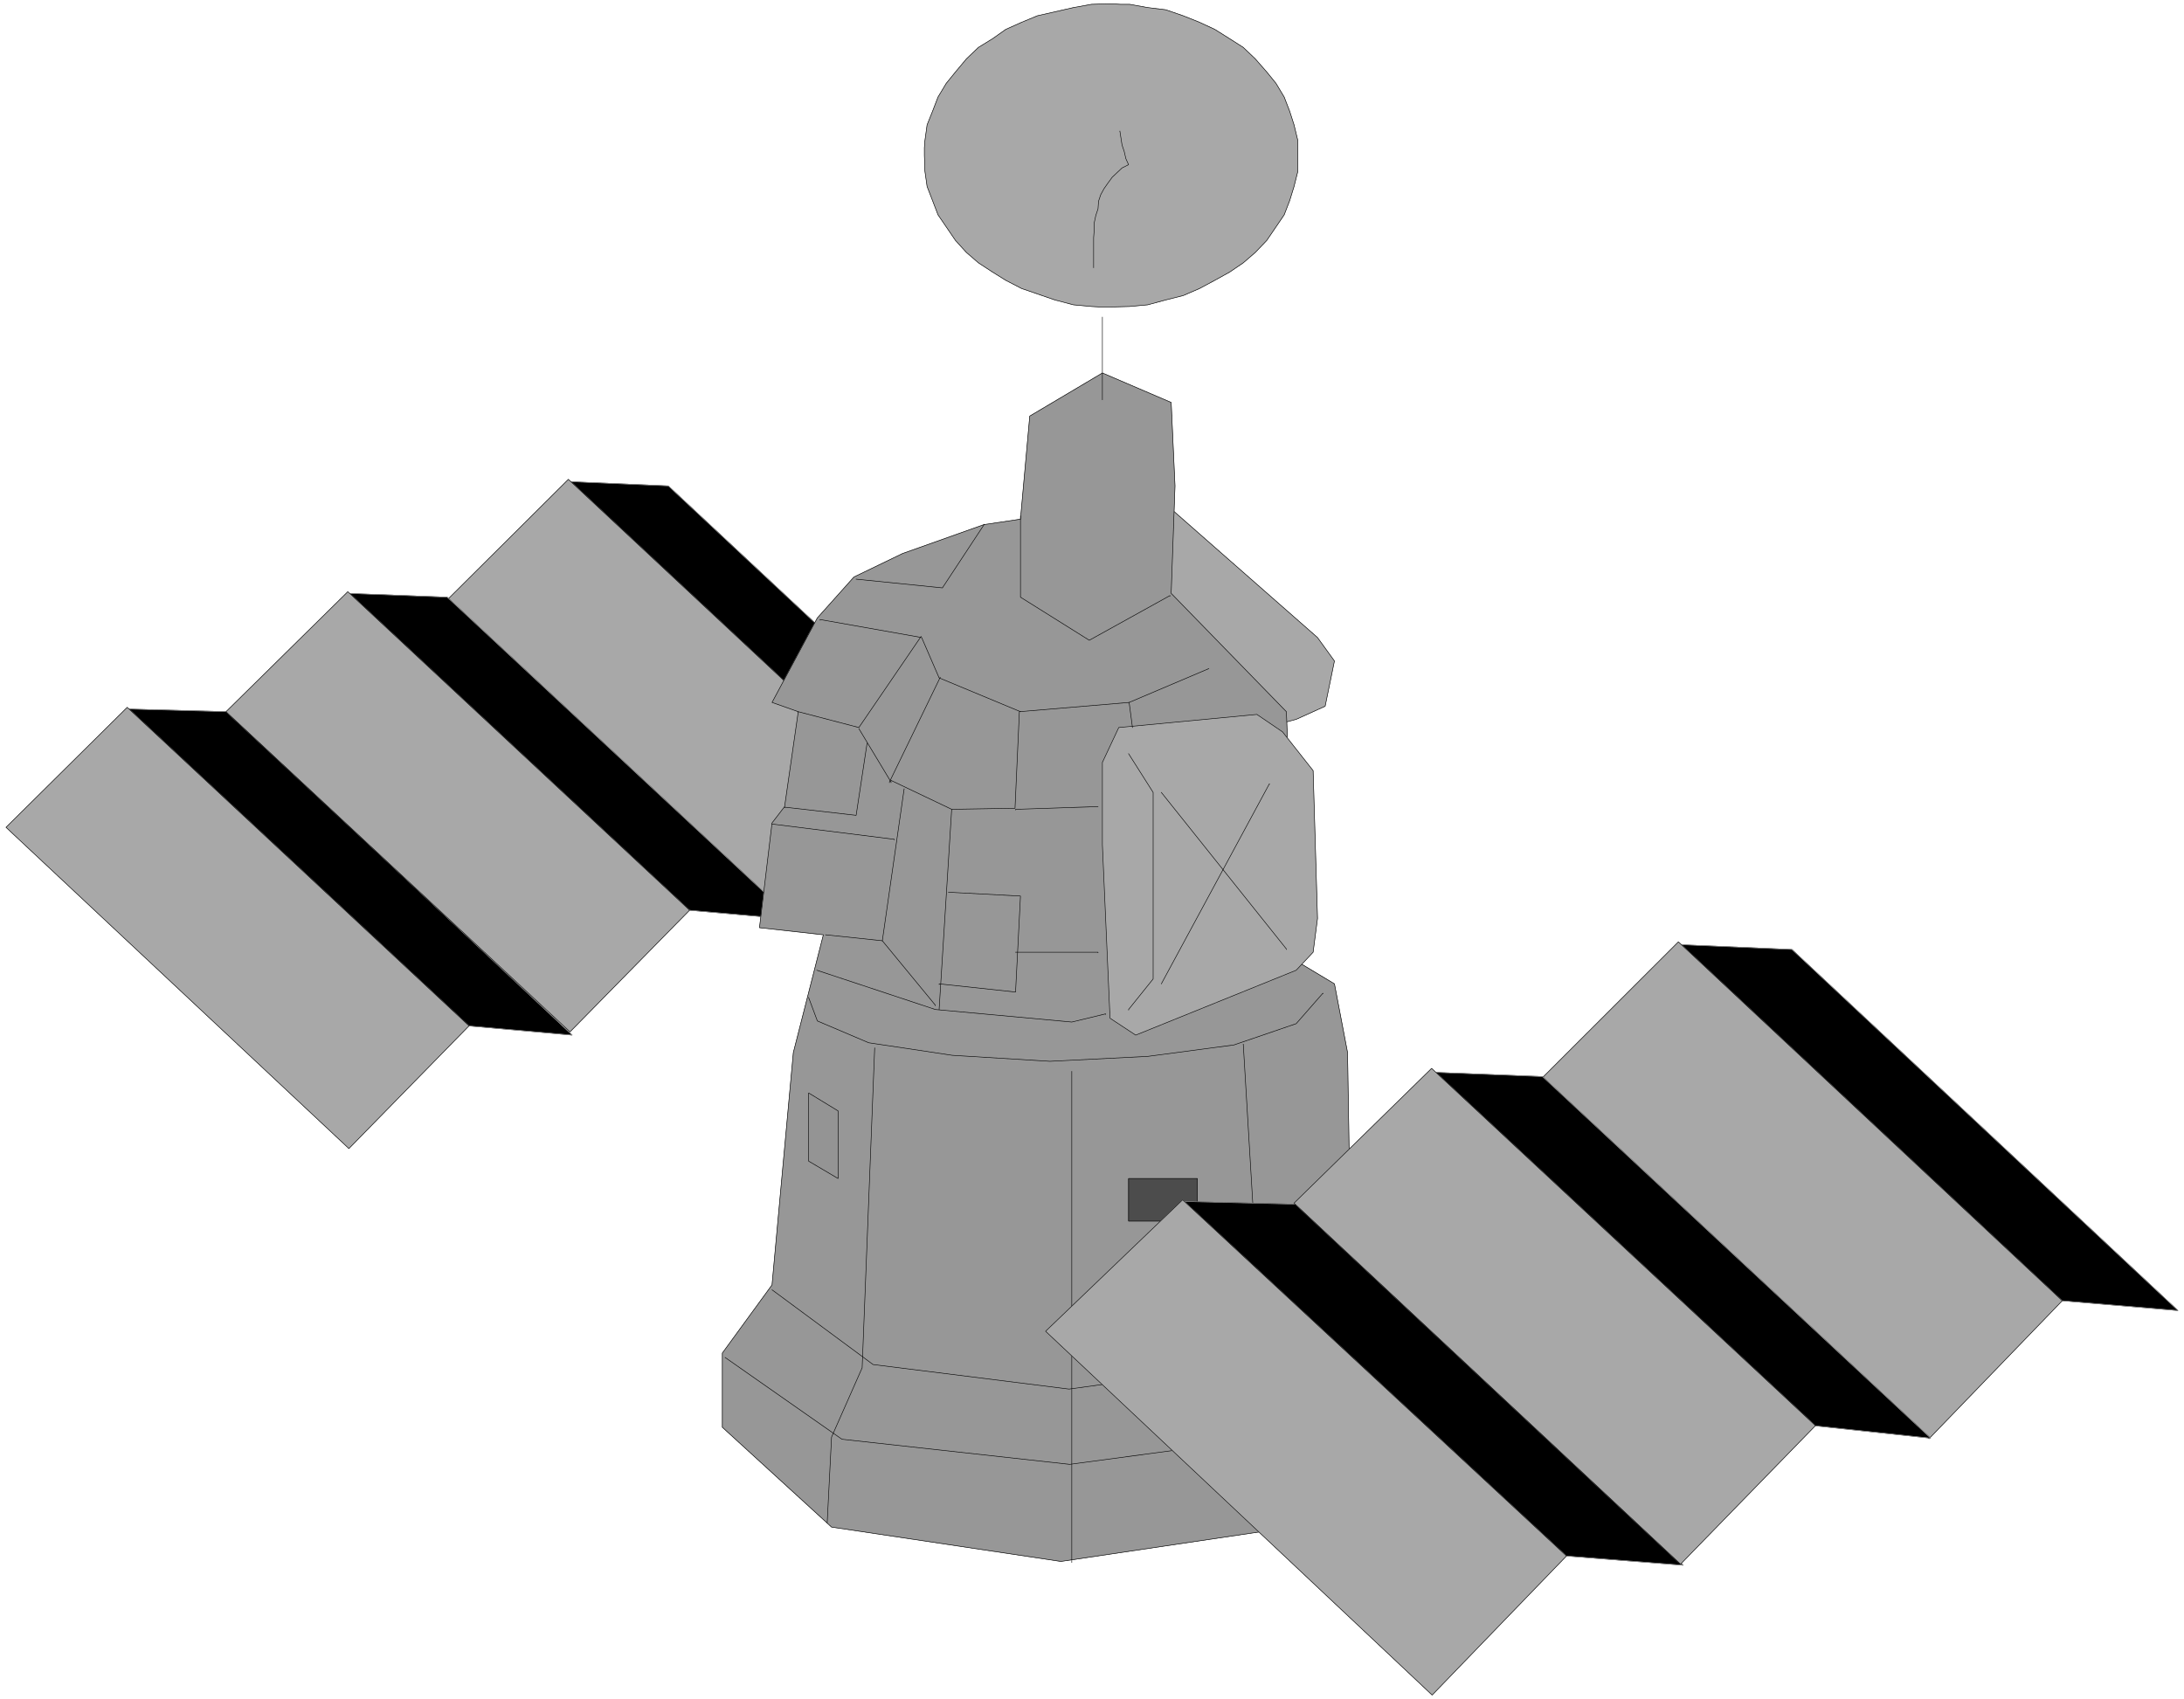 <svg width="3995.042" height="3108.88" viewBox="0 0 2996.281 2331.66" xmlns="http://www.w3.org/2000/svg"><rect x="0" y="0" width="2996.281" height="2331.66" fill="#333333" stroke="none"/><defs><clipPath id="a"><path d="M0 0h2996.281v2332H0Zm0 0"/></clipPath><clipPath id="b"><path d="M0 0h2996.281v2331.66H0Zm0 0"/></clipPath></defs><g clip-path="url(#a)"><path style="fill:#fff;fill-opacity:1;fill-rule:nonzero;stroke:none" d="M0 2331.66h2996.281V-.809H0Zm0 0"/></g><g clip-path="url(#b)"><path style="fill:#fff;fill-opacity:1;fill-rule:evenodd;stroke:#fff;stroke-width:.18;stroke-linecap:square;stroke-linejoin:bevel;stroke-miterlimit:10;stroke-opacity:1" d="M0 .5h738V575H0Zm0 0" transform="matrix(4.06 0 0 -4.06 0 2333.69)"/></g><path style="fill:#a8a8a8;fill-opacity:1;fill-rule:evenodd;stroke:#a8a8a8;stroke-width:.18;stroke-linecap:square;stroke-linejoin:bevel;stroke-miterlimit:10;stroke-opacity:1" d="m396.31 402.3 48.89-42.95 5.72-7.92-3.14-15.3-9.78-4.42-10.51-2.77-38.93 40.92zm0 0" transform="matrix(4.06 0 0 -4.06 0 2333.69)"/><path style="fill:none;stroke:#000;stroke-width:.18;stroke-linecap:square;stroke-linejoin:bevel;stroke-miterlimit:10;stroke-opacity:1" d="m396.31 402.3 48.89-42.95 5.72-7.92-3.14-15.3-9.78-4.42-10.51-2.77-38.93 40.92zm0 0" transform="matrix(4.06 0 0 -4.06 0 2333.69)"/><path style="fill:#000;fill-opacity:1;fill-rule:evenodd;stroke:#000;stroke-width:.18;stroke-linecap:square;stroke-linejoin:bevel;stroke-miterlimit:10;stroke-opacity:1" d="m42.62 335.21 34.32-.92 116.42-109.3-35.24 3.13zm0 0" transform="matrix(4.06 0 0 -4.06 0 2333.69)"/><path style="fill:none;stroke:#a8a8a8;stroke-width:.18;stroke-linecap:square;stroke-linejoin:bevel;stroke-miterlimit:10;stroke-opacity:1" d="m42.62 335.21 34.32-.92 116.42-109.3-35.24 3.13zm0 0" transform="matrix(4.06 0 0 -4.06 0 2333.69)"/><path style="fill:#a8a8a8;fill-opacity:1;fill-rule:evenodd;stroke:#a8a8a8;stroke-width:.18;stroke-linecap:square;stroke-linejoin:bevel;stroke-miterlimit:10;stroke-opacity:1" d="M42.99 335.76 2.03 295.21 117.9 186.65l40.59 41.47zm0 0" transform="matrix(4.06 0 0 -4.06 0 2333.69)"/><path style="fill:none;stroke:#000;stroke-width:.18;stroke-linecap:square;stroke-linejoin:bevel;stroke-miterlimit:10;stroke-opacity:1" d="M42.99 335.76 2.03 295.21 117.9 186.65l40.59 41.47zm0 0" transform="matrix(4.06 0 0 -4.06 0 2333.69)"/><path style="fill:#000;fill-opacity:1;fill-rule:evenodd;stroke:#000;stroke-width:.18;stroke-linecap:square;stroke-linejoin:bevel;stroke-miterlimit:10;stroke-opacity:1" d="m191.7 412.07 34.13-1.48 116.42-108.74-35.06 3.13zm0 0" transform="matrix(4.06 0 0 -4.06 0 2333.69)"/><path style="fill:none;stroke:#a8a8a8;stroke-width:.18;stroke-linecap:square;stroke-linejoin:bevel;stroke-miterlimit:10;stroke-opacity:1" d="m191.7 412.07 34.13-1.48 116.42-108.74-35.06 3.13zm0 0" transform="matrix(4.06 0 0 -4.06 0 2333.69)"/><path style="fill:#a8a8a8;fill-opacity:1;fill-rule:evenodd;stroke:#a8a8a8;stroke-width:.18;stroke-linecap:square;stroke-linejoin:bevel;stroke-miterlimit:10;stroke-opacity:1" d="m192.06 412.81-40.95-40.74L266.79 263.7l40.77 41.28zm0 0" transform="matrix(4.06 0 0 -4.06 0 2333.69)"/><path style="fill:none;stroke:#000;stroke-width:.18;stroke-linecap:square;stroke-linejoin:bevel;stroke-miterlimit:10;stroke-opacity:1" d="m192.06 412.81-40.95-40.74L266.79 263.7l40.77 41.28zm0 0" transform="matrix(4.06 0 0 -4.06 0 2333.69)"/><path style="fill:#000;fill-opacity:1;fill-rule:evenodd;stroke:#000;stroke-width:.18;stroke-linecap:square;stroke-linejoin:bevel;stroke-miterlimit:10;stroke-opacity:1" d="m117.34 374.28 33.77-1.29 116.97-108.92-35.24 3.13zm0 0" transform="matrix(4.06 0 0 -4.06 0 2333.69)"/><path style="fill:none;stroke:#a8a8a8;stroke-width:.18;stroke-linecap:square;stroke-linejoin:bevel;stroke-miterlimit:10;stroke-opacity:1" d="m117.34 374.28 33.77-1.29 116.97-108.92-35.24 3.13zm0 0" transform="matrix(4.06 0 0 -4.06 0 2333.69)"/><path style="fill:#a8a8a8;fill-opacity:1;fill-rule:evenodd;stroke:#a8a8a8;stroke-width:.18;stroke-linecap:square;stroke-linejoin:bevel;stroke-miterlimit:10;stroke-opacity:1" d="m117.53 374.84-41.15-40.55L192.62 226.1l40.4 41.1zm0 0" transform="matrix(4.06 0 0 -4.06 0 2333.69)"/><path style="fill:none;stroke:#000;stroke-width:.18;stroke-linecap:square;stroke-linejoin:bevel;stroke-miterlimit:10;stroke-opacity:1" d="m117.53 374.84-41.15-40.55L192.62 226.1l40.4 41.1zm0 0" transform="matrix(4.06 0 0 -4.06 0 2333.69)"/><path style="fill:#979797;fill-opacity:1;fill-rule:evenodd;stroke:#979797;stroke-width:.18;stroke-linecap:square;stroke-linejoin:bevel;stroke-miterlimit:10;stroke-opacity:1" d="M244.09 92.47v25.07l16.79 23.04 7.2 78.51 10.15 39.81-21.59 2.4 4.24 35.39 4.25 5.53 4.61 32.07-8.86 3.13 15.32 28.57 12.36 13.82 16.42 7.93 27.49 9.77 12.36 1.84 3.14 34.84 24.54 14.56 23.24-9.96 1.29-28.2-1.29-36.31 38.93-39.99 3.32-84.23 12.92-7.74 4.43-23.23 1.29-80.17 15.5-21.75V91.73l-36.72-33.17-76.94-11.43-77.49 11.61zm0 0" transform="matrix(4.06 0 0 -4.06 0 2333.69)"/><path style="fill:none;stroke:#000;stroke-width:.18;stroke-linecap:square;stroke-linejoin:bevel;stroke-miterlimit:10;stroke-opacity:1" d="M244.09 92.47v25.07l16.79 23.04 7.2 78.51 10.15 39.81-21.59 2.4 4.24 35.39 4.25 5.53 4.61 32.07-8.86 3.13 15.32 28.57 12.36 13.82 16.42 7.93 27.49 9.77 12.36 1.84 3.14 34.84 24.54 14.56 23.24-9.96 1.29-28.2-1.29-36.31 38.93-39.99 3.32-84.23 12.92-7.74 4.43-23.23 1.29-80.17 15.5-21.75V91.73l-36.72-33.17-76.94-11.43-77.49 11.61zm0 0" transform="matrix(4.06 0 0 -4.06 0 2333.69)"/><path style="fill:none;stroke:#000;stroke-width:.18;stroke-linecap:square;stroke-linejoin:bevel;stroke-miterlimit:10;stroke-opacity:1" d="m260.88 138.92 34.14-25.25 66.23-8.3 65.31 9.03 30.08 24.52v-.19" transform="matrix(4.06 0 0 -4.06 0 2333.69)"/><path style="fill:none;stroke:#000;stroke-width:.18;stroke-linecap:square;stroke-linejoin:bevel;stroke-miterlimit:10;stroke-opacity:1" d="m245.02 116.06 39.48-27.64 76.94-8.48 75.64 10.13 35.06 25.99v-.18m-198.9 121.83 2.96-7.93 17.34-7.37 28.23-4.24 33.02-2.03 33.03 1.66 29.15 3.87 21.03 7.19 9.04 10.32V239" transform="matrix(4.06 0 0 -4.06 0 2333.69)"/><path style="fill:none;stroke:#000;stroke-width:.18;stroke-linecap:square;stroke-linejoin:bevel;stroke-miterlimit:10;stroke-opacity:1" d="m279.52 60.22 1.47 28.93 10.34 23.41 4.24 108.19v-.18m66.6-173.81v166.07-.19m72.51-154.08 2.03 28.93-10.15 26.54-6.45 108.01v-.18" transform="matrix(4.06 0 0 -4.06 0 2333.69)"/><path style="fill:#a8a8a8;fill-opacity:1;fill-rule:evenodd;stroke:#a8a8a8;stroke-width:.18;stroke-linecap:square;stroke-linejoin:bevel;stroke-miterlimit:10;stroke-opacity:1" d="m438 246.92-54.24-21.93-8.67 5.71-2.58 58.62v27.83l5.53 11.79 46.68 4.43 8.67-5.9 10.33-13.09 1.48-49.95-1.48-11.42zm0 0" transform="matrix(4.06 0 0 -4.06 0 2333.69)"/><path style="fill:none;stroke:#000;stroke-width:.18;stroke-linecap:square;stroke-linejoin:bevel;stroke-miterlimit:10;stroke-opacity:1" d="m438 246.92-54.24-21.93-8.67 5.71-2.58 58.62v27.83l5.53 11.79 46.68 4.43 8.67-5.9 10.33-13.09 1.48-49.95-1.48-11.42zm0 0" transform="matrix(4.06 0 0 -4.06 0 2333.69)"/><path style="fill:none;stroke:#000;stroke-width:.18;stroke-linecap:square;stroke-linejoin:bevel;stroke-miterlimit:10;stroke-opacity:1" d="m381.36 320.1 8.3-13.09v-63.03l-8.3-10.33v-.18m-105.35 13.45 40.04-13.27 46.12-4.24 11.44 2.77v-.19" transform="matrix(4.06 0 0 -4.06 0 2333.69)"/><path style="fill:none;stroke:#000;stroke-width:.18;stroke-linecap:square;stroke-linejoin:bevel;stroke-miterlimit:10;stroke-opacity:1" d="m317.34 233.65 4.24 67.65v-.19m-42.62-42.21 19.19-2.02 17.9-21.75v-.19" transform="matrix(4.06 0 0 -4.06 0 2333.69)"/><path style="fill:none;stroke:#000;stroke-width:.18;stroke-linecap:square;stroke-linejoin:bevel;stroke-miterlimit:10;stroke-opacity:1" d="m320.48 273.28 24.35-1.29-1.66-32.44-25.83 2.77v-.19" transform="matrix(4.06 0 0 -4.06 0 2333.69)"/><path style="fill:none;stroke:#000;stroke-width:.18;stroke-linecap:square;stroke-linejoin:bevel;stroke-miterlimit:10;stroke-opacity:1" d="M343.17 253.01h27.86v-.19m0 49.4-27.86-.92v-.19m1.66 33.18-27.49 11.43-5.9 13.63-34.32 6.09v-.19m12.18 13.83 29.15-2.95 14.2 21.56v-.18" transform="matrix(4.06 0 0 -4.06 0 2333.69)"/><path style="fill:#a8a8a8;fill-opacity:1;fill-rule:evenodd;stroke:#a8a8a8;stroke-width:.18;stroke-linecap:square;stroke-linejoin:bevel;stroke-miterlimit:10;stroke-opacity:1" d="m375.09 573.53 3.5-.19h3.14l6.09-1.1 6.09-.74 5.9-2.03 5.54-2.21 5.16-2.4 4.98-3.13 4.62-2.95 4.06-3.87 3.87-4.42 3.14-3.87 2.76-4.61 1.85-4.79 1.48-4.61 1.29-5.35v-10.32l-1.29-5.16-1.48-4.79-1.85-4.79-2.76-4.06-3.14-4.61-3.87-4.05-4.06-3.5-4.62-3.14-4.98-2.76-5.16-2.77-5.54-2.39-5.9-1.48-6.09-1.65-6.09-.56-6.64-.18h-3.14l-3.13.18-6.09.56-6.28 1.65-11.25 3.87-5.35 2.77-4.43 2.76-4.8 3.14-4.05 3.5-3.69 4.05-3.14 4.61-2.77 4.06-1.84 4.79-1.85 4.79-.74 5.16-.18 5.35v2.58l.18 2.39.74 5.35 1.85 4.61 1.84 4.79 2.77 4.61 3.14 3.87 3.69 4.42 4.05 3.87 4.8 2.95 4.43 3.13 5.35 2.4 5.35 2.21 12.18 2.77 6.09 1.1zm0 0" transform="matrix(4.06 0 0 -4.06 0 2333.69)"/><path style="fill:none;stroke:#000;stroke-width:.18;stroke-linecap:square;stroke-linejoin:bevel;stroke-miterlimit:10;stroke-opacity:1" d="m375.09 573.53 3.5-.19h3.14l6.09-1.1 6.09-.74 5.9-2.03 5.54-2.21 5.16-2.4 4.98-3.13 4.62-2.95 4.06-3.87 3.87-4.42 3.14-3.87 2.76-4.61 1.85-4.79 1.48-4.61 1.29-5.35v-10.32l-1.29-5.16-1.48-4.79-1.85-4.79-2.76-4.06-3.14-4.61-3.87-4.05-4.06-3.5-4.62-3.14-4.98-2.76-5.16-2.77-5.54-2.39-5.9-1.48-6.09-1.65-6.09-.56-6.64-.18h-3.14l-3.13.18-6.09.56-6.28 1.65-11.25 3.87-5.35 2.77-4.43 2.76-4.8 3.14-4.05 3.5-3.69 4.05-3.14 4.61-2.77 4.06-1.84 4.79-1.85 4.79-.74 5.16-.18 5.35v2.58l.18 2.39.74 5.35 1.85 4.61 1.84 4.79 2.77 4.61 3.14 3.87 3.69 4.42 4.05 3.87 4.8 2.95 4.43 3.13 5.35 2.4 5.35 2.21 12.18 2.77 6.09 1.1zm0 0" transform="matrix(4.06 0 0 -4.06 0 2333.69)"/><path style="fill:none;stroke:#000;stroke-width:.18;stroke-linecap:square;stroke-linejoin:bevel;stroke-miterlimit:10;stroke-opacity:1" d="M369.55 484.32v10.14l.19 2.58v2.39l.55 2.58.74 2.21.18 2.58.74 2.22 1.11 2.02 1.29 1.85 1.48 2.02 3.32 3.14 2.21 1.1-.92 2.03-.55 2.4-.74 2.21-.37 2.39-.37 2.4v-.18m14.02-223.39 42.25-52.9v-.18" transform="matrix(4.06 0 0 -4.06 0 2333.69)"/><path style="fill:none;stroke:#000;stroke-width:.18;stroke-linecap:square;stroke-linejoin:bevel;stroke-miterlimit:10;stroke-opacity:1" d="m392.43 242.32 36.53 67.64v-.19" transform="matrix(4.06 0 0 -4.06 0 2333.69)"/><path style="fill:#4c4c4c;fill-opacity:1;fill-rule:evenodd;stroke:#4c4c4c;stroke-width:.18;stroke-linecap:square;stroke-linejoin:bevel;stroke-miterlimit:10;stroke-opacity:1" d="M381.36 176.52h23.25v-14.38h-23.25zm0 0" transform="matrix(4.06 0 0 -4.06 0 2333.69)"/><path style="fill:none;stroke:#000;stroke-width:.18;stroke-linecap:square;stroke-linejoin:bevel;stroke-miterlimit:10;stroke-opacity:1" d="M381.36 176.52h23.25v-14.38h-23.25zm0 0" transform="matrix(4.06 0 0 -4.06 0 2333.69)"/><path style="fill:#949494;fill-opacity:1;fill-rule:evenodd;stroke:#949494;stroke-width:.18;stroke-linecap:square;stroke-linejoin:bevel;stroke-miterlimit:10;stroke-opacity:1" d="m273.24 205.45 9.97-6.08v-22.85l-9.97 5.89zm0 0" transform="matrix(4.06 0 0 -4.06 0 2333.69)"/><path style="fill:none;stroke:#000;stroke-width:.18;stroke-linecap:square;stroke-linejoin:bevel;stroke-miterlimit:10;stroke-opacity:1" d="m273.24 205.45 9.97-6.08v-22.85l-9.97 5.89zm135.24 143.4-26.93-11.43-37.09-3.13-1.47-32.63-21.41-.36-20.48 9.76v-.18" transform="matrix(4.06 0 0 -4.06 0 2333.69)"/><path style="fill:none;stroke:#000;stroke-width:.18;stroke-linecap:square;stroke-linejoin:bevel;stroke-miterlimit:10;stroke-opacity:1" d="m381.55 337.42 1.1-8.29v-.19m-64.94 16.96-17.16-35.39v-.18" transform="matrix(4.06 0 0 -4.06 0 2333.69)"/><path style="fill:#000;fill-opacity:1;fill-rule:evenodd;stroke:#000;stroke-width:.18;stroke-linecap:square;stroke-linejoin:bevel;stroke-miterlimit:10;stroke-opacity:1" d="m399.44 168.78 38.56-.93L568.81 45.84l-39.66 3.13zm0 0" transform="matrix(4.06 0 0 -4.06 0 2333.69)"/><path style="fill:none;stroke:#a8a8a8;stroke-width:.18;stroke-linecap:square;stroke-linejoin:bevel;stroke-miterlimit:10;stroke-opacity:1" d="m399.44 168.78 38.56-.93L568.81 45.84l-39.66 3.13zm0 0" transform="matrix(4.06 0 0 -4.06 0 2333.69)"/><path style="fill:#a8a8a8;fill-opacity:1;fill-rule:evenodd;stroke:#a8a8a8;stroke-width:.18;stroke-linecap:square;stroke-linejoin:bevel;stroke-miterlimit:10;stroke-opacity:1" d="m399.63 169.33-46.31-44.42L483.94 1.97l45.39 47Zm0 0" transform="matrix(4.06 0 0 -4.06 0 2333.69)"/><path style="fill:none;stroke:#000;stroke-width:.18;stroke-linecap:square;stroke-linejoin:bevel;stroke-miterlimit:10;stroke-opacity:1" d="m399.63 169.33-46.31-44.42L483.94 1.97l45.39 47Zm0 0" transform="matrix(4.06 0 0 -4.06 0 2333.69)"/><path style="fill:#000;fill-opacity:1;fill-rule:evenodd;stroke:#000;stroke-width:.18;stroke-linecap:square;stroke-linejoin:bevel;stroke-miterlimit:10;stroke-opacity:1" d="m566.97 255.59 38.56-1.66 130.44-122.02-39.3 3.32zm0 0" transform="matrix(4.06 0 0 -4.06 0 2333.69)"/><path style="fill:none;stroke:#a8a8a8;stroke-width:.18;stroke-linecap:square;stroke-linejoin:bevel;stroke-miterlimit:10;stroke-opacity:1" d="m566.97 255.59 38.56-1.66 130.44-122.02-39.3 3.32zm0 0" transform="matrix(4.06 0 0 -4.06 0 2333.69)"/><path style="fill:#a8a8a8;fill-opacity:1;fill-rule:evenodd;stroke:#a8a8a8;stroke-width:.18;stroke-linecap:square;stroke-linejoin:bevel;stroke-miterlimit:10;stroke-opacity:1" d="m567.15 256.51-45.94-45.9L651.84 88.6l45.02 46.63Zm0 0" transform="matrix(4.06 0 0 -4.06 0 2333.69)"/><path style="fill:none;stroke:#000;stroke-width:.18;stroke-linecap:square;stroke-linejoin:bevel;stroke-miterlimit:10;stroke-opacity:1" d="m567.15 256.51-45.94-45.9L651.84 88.6l45.02 46.63Zm0 0" transform="matrix(4.06 0 0 -4.06 0 2333.69)"/><path style="fill:#000;fill-opacity:1;fill-rule:evenodd;stroke:#000;stroke-width:.18;stroke-linecap:square;stroke-linejoin:bevel;stroke-miterlimit:10;stroke-opacity:1" d="m483.57 212.46 37.64-1.48 131.18-122.2-39.67 4.24zm0 0" transform="matrix(4.06 0 0 -4.06 0 2333.69)"/><path style="fill:none;stroke:#a8a8a8;stroke-width:.18;stroke-linecap:square;stroke-linejoin:bevel;stroke-miterlimit:10;stroke-opacity:1" d="m483.57 212.46 37.64-1.48 131.18-122.2-39.67 4.24zm0 0" transform="matrix(4.06 0 0 -4.06 0 2333.69)"/><path style="fill:#a8a8a8;fill-opacity:1;fill-rule:evenodd;stroke:#a8a8a8;stroke-width:.18;stroke-linecap:square;stroke-linejoin:bevel;stroke-miterlimit:10;stroke-opacity:1" d="m483.76 213.75-46.49-45.53L567.89 46.21l45.57 46.81zm0 0" transform="matrix(4.06 0 0 -4.06 0 2333.69)"/><path style="fill:none;stroke:#000;stroke-width:.18;stroke-linecap:square;stroke-linejoin:bevel;stroke-miterlimit:10;stroke-opacity:1" d="m483.76 213.75-46.49-45.53L567.89 46.21l45.57 46.81zM311.25 359.72l-21.03-30.78-20.48 5.35v-.19m20.48-5.53 10.88-18.06v-.18m-8.11 13.27-3.69-24.33-24.17 2.76v-.18m33.02-44.97 7.38 51.42v-.18m-44.65-11.8 41.33-5.16v-.19m42.62 109.49v-27.47l23.25-14.56 27.3 15.12v-.19m-22.87 66.35v28.02-.18" transform="matrix(4.06 0 0 -4.06 0 2333.69)"/></svg>
